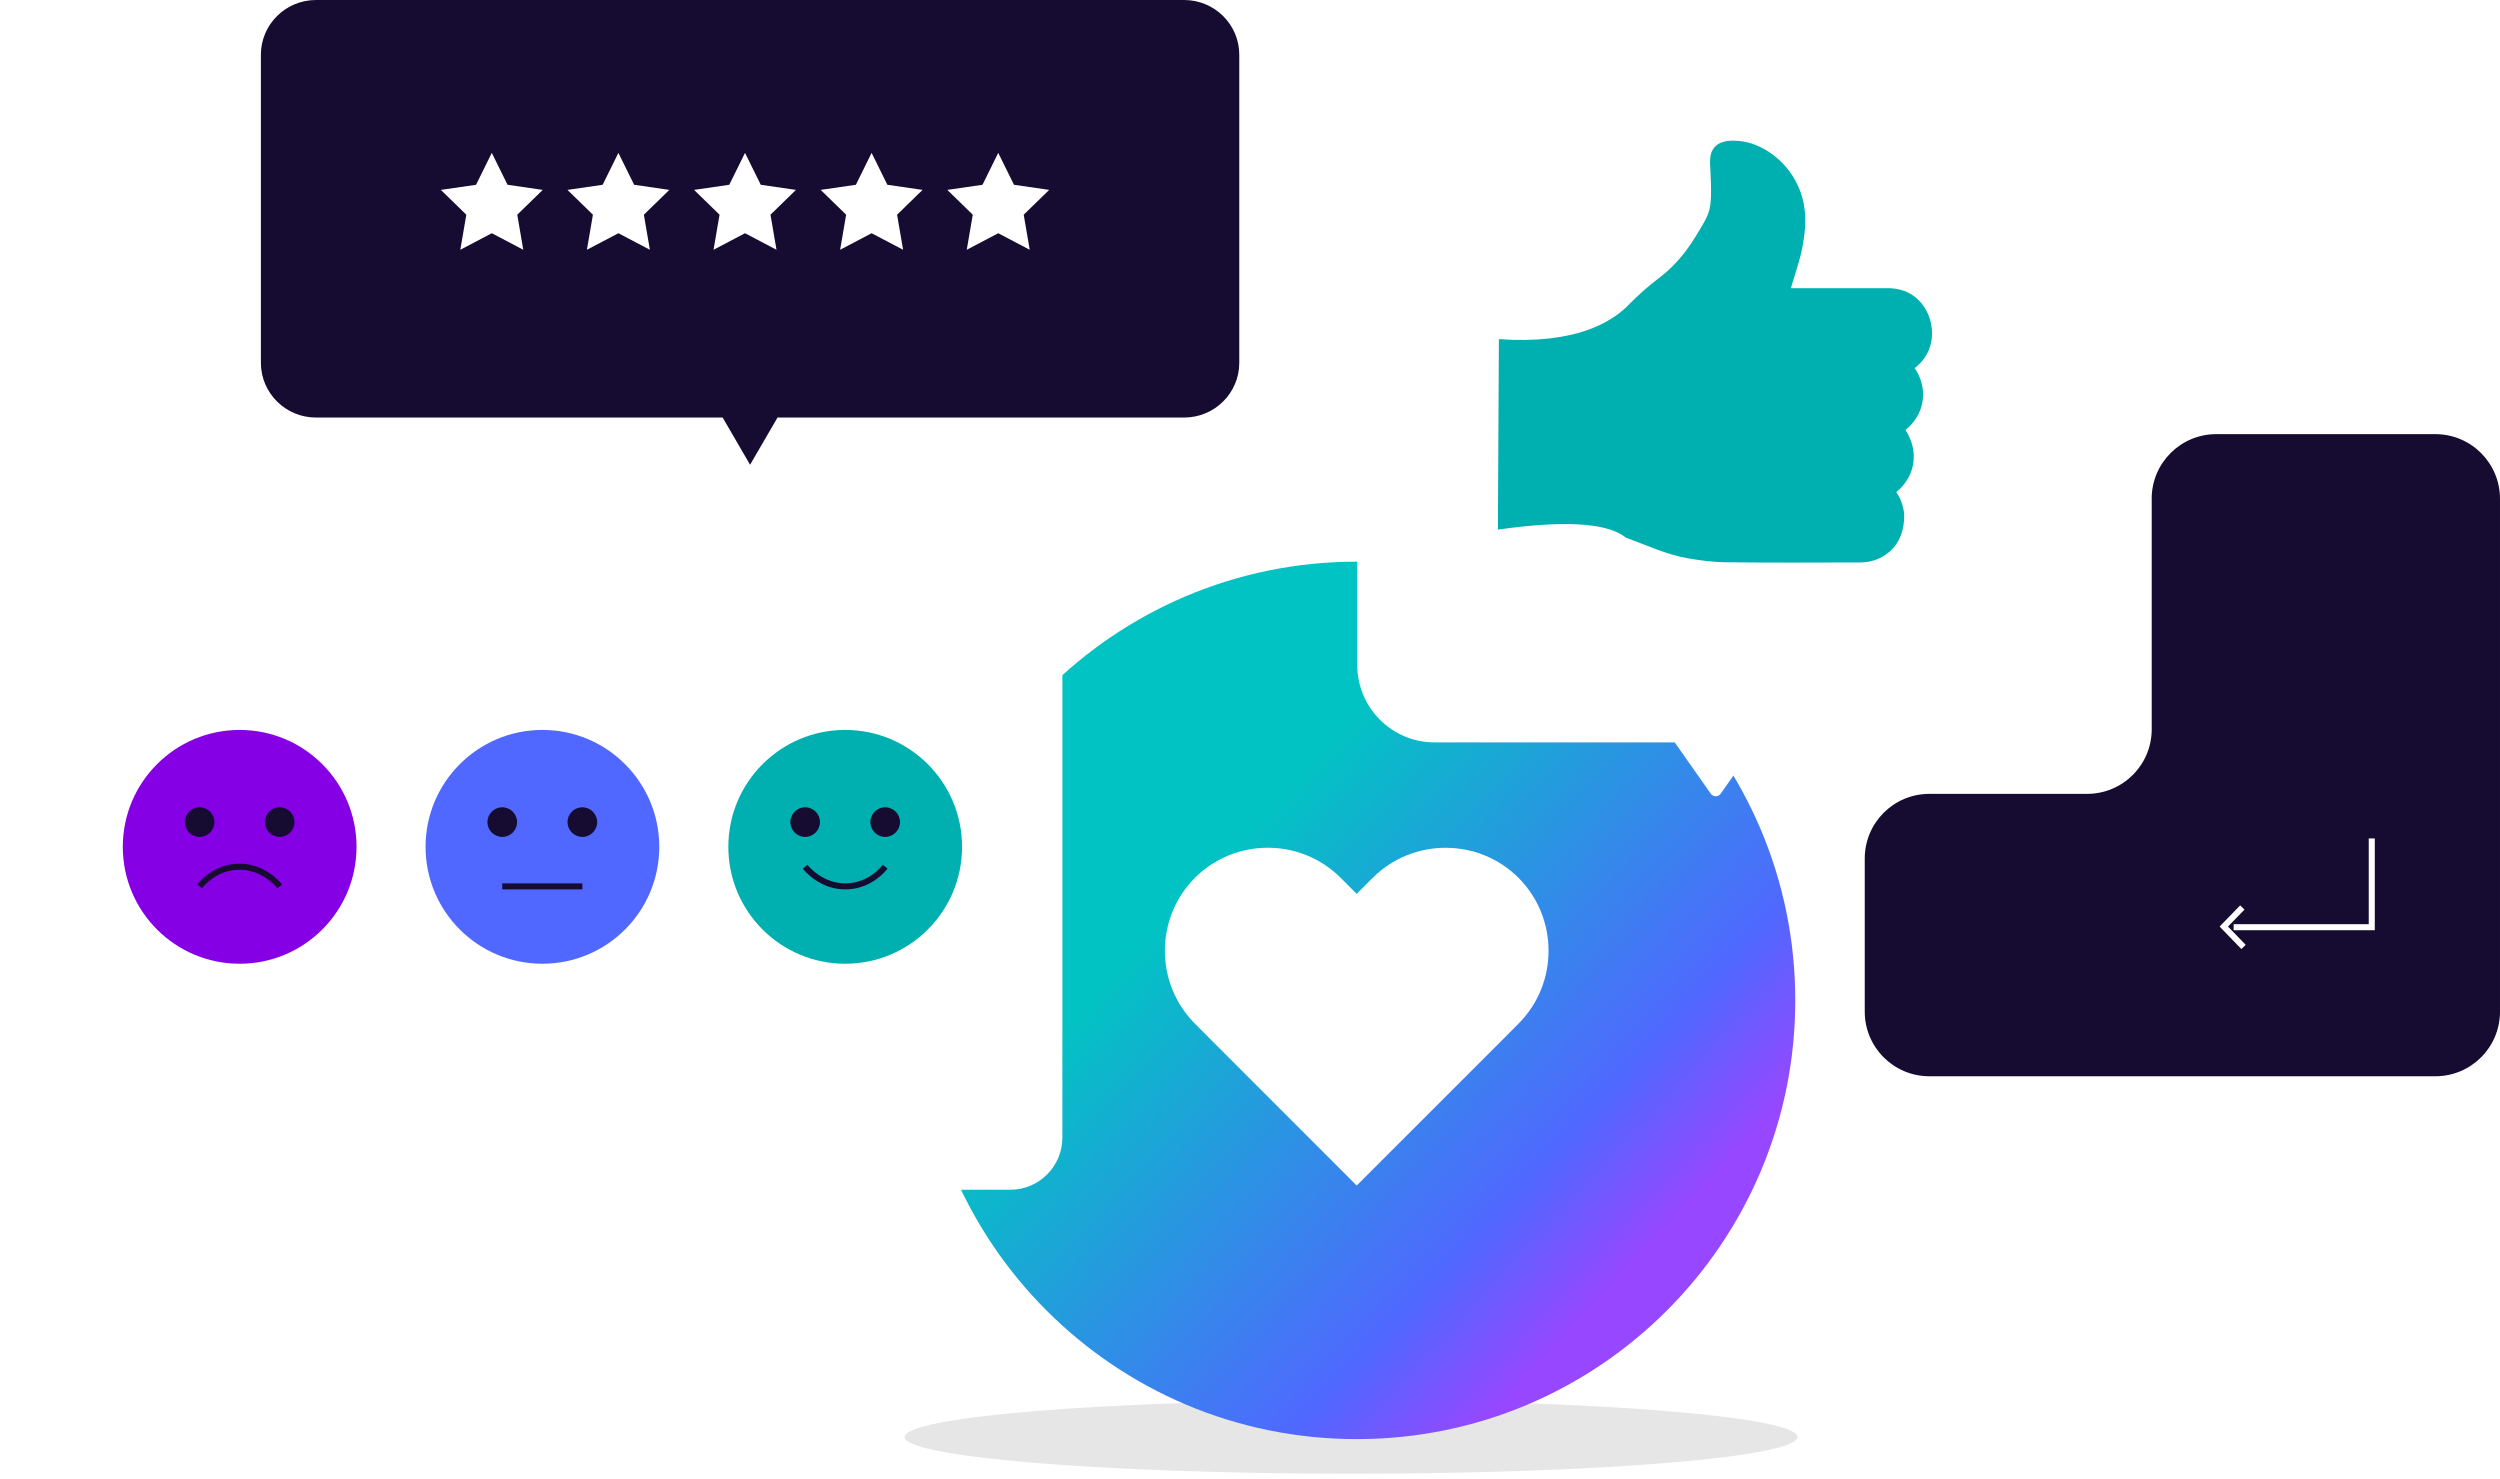 <svg width="414" height="245" viewBox="0 0 414 245" fill="none" xmlns="http://www.w3.org/2000/svg">
  <path
    d="M223.738 244.044C264.564 244.044 297.66 241.324 297.66 237.968C297.66 234.613 264.564 231.893 223.738 231.893C182.912 231.893 149.816 234.613 149.816 237.968C149.816 241.324 182.912 244.044 223.738 244.044Z"
    fill="#E6E6E6" />
  <path
    d="M224.674 238.316C264.783 238.316 297.297 205.789 297.297 165.664C297.297 125.539 264.783 93.012 224.674 93.012C184.565 93.012 152.051 125.539 152.051 165.664C152.051 205.789 184.565 238.316 224.674 238.316Z"
    fill="url(#paint0_linear_10404_28775)" />
  <path
    d="M251.468 145.37C244.819 138.733 233.969 138.733 227.32 145.37L224.666 148.025L222.012 145.37C218.695 142.051 214.316 140.385 209.938 140.385C205.559 140.385 201.195 142.051 197.878 145.37C191.244 152.021 191.244 162.877 197.878 169.513L200.532 172.183L224.666 196.327L248.815 172.183L251.468 169.513C254.785 166.195 256.437 161.829 256.437 157.449C256.437 153.069 254.785 148.703 251.468 145.37Z"
    fill="white" />
  <g filter="url(#filter0_d_10404_28775)">
    <path
      d="M167.297 82.84H12.631C7.867 82.84 4 86.709 4 91.475V184.387C4 189.153 7.867 193.022 12.631 193.022H85.328L89.098 199.551C89.483 200.218 90.445 200.218 90.83 199.551L94.6 193.022H167.297C172.062 193.022 175.929 189.153 175.929 184.387V91.475C175.929 86.709 172.062 82.84 167.297 82.84Z"
      fill="white" />
  </g>
  <path
    d="M39.688 159.596C50.376 159.596 59.04 150.928 59.04 140.236C59.04 129.545 50.376 120.877 39.688 120.877C29 120.877 20.336 129.545 20.336 140.236C20.336 150.928 29 159.596 39.688 159.596Z"
    fill="#8500E4" />
  <path
    d="M33.054 138.593C34.409 138.593 35.507 137.494 35.507 136.139C35.507 134.784 34.409 133.686 33.054 133.686C31.7 133.686 30.602 134.784 30.602 136.139C30.602 137.494 31.7 138.593 33.054 138.593Z"
    fill="#160B30" />
  <path
    d="M46.316 138.593C47.671 138.593 48.769 137.494 48.769 136.139C48.769 134.784 47.671 133.686 46.316 133.686C44.961 133.686 43.863 134.784 43.863 136.139C43.863 137.494 44.961 138.593 46.316 138.593Z"
    fill="#160B30" />
  <path
    d="M33.055 146.787C33.383 146.362 35.488 143.754 39.177 143.541C43.465 143.271 46.091 146.498 46.323 146.787"
    stroke="#160B30" stroke-miterlimit="10" />
  <path
    d="M89.825 159.596C100.512 159.596 109.176 150.928 109.176 140.236C109.176 129.545 100.512 120.877 89.825 120.877C79.137 120.877 70.473 129.545 70.473 140.236C70.473 150.928 79.137 159.596 89.825 159.596Z"
    fill="#5068FF" />
  <path
    d="M83.175 138.595C84.53 138.595 85.628 137.496 85.628 136.141C85.628 134.786 84.53 133.688 83.175 133.688C81.821 133.688 80.723 134.786 80.723 136.141C80.723 137.496 81.821 138.595 83.175 138.595Z"
    fill="#160B30" />
  <path
    d="M96.437 138.595C97.792 138.595 98.89 137.496 98.89 136.141C98.89 134.786 97.792 133.688 96.437 133.688C95.082 133.688 93.984 134.786 93.984 136.141C93.984 137.496 95.082 138.595 96.437 138.595Z"
    fill="#160B30" />
  <path d="M83.176 146.787H96.444" stroke="#160B30" stroke-miterlimit="10" />
  <path
    d="M139.965 159.596C150.653 159.596 159.317 150.928 159.317 140.236C159.317 129.545 150.653 120.877 139.965 120.877C129.277 120.877 120.613 129.545 120.613 140.236C120.613 150.928 129.277 159.596 139.965 159.596Z"
    fill="#00AFAF" />
  <path
    d="M146.585 143.523C146.256 143.948 144.151 146.557 140.462 146.769C136.175 147.04 133.548 143.813 133.316 143.523"
    stroke="#160B30" stroke-miterlimit="10" />
  <path
    d="M133.332 138.593C134.686 138.593 135.784 137.494 135.784 136.139C135.784 134.784 134.686 133.686 133.332 133.686C131.977 133.686 130.879 134.784 130.879 136.139C130.879 137.494 131.977 138.593 133.332 138.593Z"
    fill="#160B30" />
  <path
    d="M146.586 138.593C147.94 138.593 149.038 137.494 149.038 136.139C149.038 134.784 147.94 133.686 146.586 133.686C145.231 133.686 144.133 134.784 144.133 136.139C144.133 137.494 145.231 138.593 146.586 138.593Z"
    fill="#160B30" />
  <g filter="url(#filter1_d_10404_28775)">
    <path
      d="M330.431 0H237.549C230.484 0 224.758 5.749 224.758 12.843V106.096C224.758 113.19 230.484 118.939 237.549 118.939H277.333L283.306 127.439C283.704 128.006 284.544 128.006 284.942 127.439L290.915 118.939H330.444C337.509 118.939 343.235 113.19 343.235 106.096V12.843C343.235 5.749 337.509 0 330.444 0H330.431Z"
      fill="white" />
  </g>
  <path
    d="M287.992 23.342C291.716 23.675 295.768 26.51 297.687 30.64C299.391 34.282 299.063 37.822 298.495 40.836C298.066 43.145 297.245 45.376 296.563 47.723H297.472C302.509 47.723 307.533 47.723 312.57 47.723C314.123 47.723 315.524 48.082 316.698 48.865C316.951 49.031 317.847 49.647 318.617 50.788C319.892 52.687 320.473 55.547 319.349 58.099C318.731 59.51 317.771 60.421 317.064 60.959C317.342 61.344 318.832 63.486 318.377 66.436C317.935 69.334 315.928 70.899 315.537 71.194C317.961 74.913 317.039 79.082 314.022 81.48C314.426 82.083 315.158 83.327 315.322 85.071C315.335 85.264 315.587 88.509 313.441 90.843C312.128 92.267 310.235 93.139 308.051 93.139C300.616 93.164 293.193 93.19 285.758 93.113C283.649 93.087 281.541 92.805 279.458 92.446C275.924 91.831 272.667 90.266 269.309 89.06C269.132 88.996 269.082 88.893 269.006 88.842C266.519 87.059 260.977 85.867 248.051 87.701C248.101 77.184 248.152 66.68 248.215 56.163C260.914 57.047 266.671 53.354 269.334 50.853C269.46 50.737 270.016 50.134 270.849 49.352C273.79 46.543 274.8 46.184 276.694 44.363C278.865 42.26 280.14 40.22 280.86 39.053C282.261 36.77 282.955 35.629 283.195 34.166C283.523 32.153 283.245 28.677 283.195 27.215C283.144 25.766 283.372 25.035 283.927 24.381C285.051 23.085 287.146 23.278 287.967 23.342H287.992Z"
    fill="#00AFAF" />
  <path
    d="M356.325 82.6V120.759C356.325 126.674 351.537 131.464 345.624 131.464H319.502C313.59 131.464 308.801 136.255 308.801 142.17V167.524C308.801 173.438 313.59 178.229 319.502 178.229H403.298C409.211 178.229 413.999 173.438 413.999 167.524V82.6C413.999 76.685 409.211 71.894 403.298 71.894H367.017C361.105 71.894 356.316 76.685 356.316 82.6H356.325Z"
    fill="#160B30" />
  <path d="M369.895 153.545H392.763V138.844" stroke="white" stroke-miterlimit="10" />
  <path d="M371.328 150.279L368.262 153.437L371.529 156.813" stroke="white" stroke-miterlimit="10" />
  <path
    d="M196.091 0H52.336C47.297 0 43.203 4.054 43.203 9.067V60.079C43.203 65.081 47.287 69.146 52.336 69.146H119.669L124.213 76.96L128.758 69.146H196.091C201.129 69.146 205.224 65.092 205.224 60.079V9.067C205.224 4.065 201.14 0 196.091 0Z"
    fill="#160B30" />
  <path
    d="M81.441 25.316L84.048 30.599L89.877 31.446L85.659 35.557L86.655 41.363L81.441 38.622L76.227 41.363L77.223 35.557L73.004 31.446L78.834 30.599L81.441 25.316Z"
    fill="white" />
  <path
    d="M102.406 25.316L105.013 30.599L110.842 31.446L106.624 35.557L107.62 41.363L102.406 38.622L97.192 41.363L98.188 35.557L93.969 31.446L99.799 30.599L102.406 25.316Z"
    fill="white" />
  <path
    d="M123.374 25.316L125.981 30.599L131.811 31.446L127.593 35.557L128.588 41.363L123.374 38.622L118.16 41.363L119.156 35.557L114.938 31.446L120.767 30.599L123.374 25.316Z"
    fill="white" />
  <path
    d="M144.339 25.316L146.946 30.599L152.776 31.446L148.557 35.557L149.553 41.363L144.339 38.622L139.125 41.363L140.121 35.557L135.903 31.446L141.732 30.599L144.339 25.316Z"
    fill="white" />
  <path
    d="M165.308 25.316L167.915 30.599L173.744 31.446L169.526 35.557L170.522 41.363L165.308 38.622L160.094 41.363L161.09 35.557L156.872 31.446L162.701 30.599L165.308 25.316Z"
    fill="white" />
  <defs>
    <filter id="filter0_d_10404_28775" x="0" y="82.84" width="179.93" height="125.211" filterUnits="userSpaceOnUse"
      color-interpolation-filters="sRGB">
      <feFlood flood-opacity="0" result="BackgroundImageFix" />
      <feColorMatrix in="SourceAlpha" type="matrix" values="0 0 0 0 0 0 0 0 0 0 0 0 0 0 0 0 0 0 127 0"
        result="hardAlpha" />
      <feOffset dy="4" />
      <feGaussianBlur stdDeviation="2" />
      <feComposite in2="hardAlpha" operator="out" />
      <feColorMatrix type="matrix" values="0 0 0 0 0 0 0 0 0 0 0 0 0 0 0 0 0 0 0.05 0" />
      <feBlend mode="normal" in2="BackgroundImageFix" result="effect1_dropShadow_10404_28775" />
      <feBlend mode="normal" in="SourceGraphic" in2="effect1_dropShadow_10404_28775" result="shape" />
    </filter>
    <filter id="filter1_d_10404_28775" x="220.758" y="0" width="126.477" height="135.865" filterUnits="userSpaceOnUse"
      color-interpolation-filters="sRGB">
      <feFlood flood-opacity="0" result="BackgroundImageFix" />
      <feColorMatrix in="SourceAlpha" type="matrix" values="0 0 0 0 0 0 0 0 0 0 0 0 0 0 0 0 0 0 127 0"
        result="hardAlpha" />
      <feOffset dy="4" />
      <feGaussianBlur stdDeviation="2" />
      <feComposite in2="hardAlpha" operator="out" />
      <feColorMatrix type="matrix" values="0 0 0 0 0 0 0 0 0 0 0 0 0 0 0 0 0 0 0.05 0" />
      <feBlend mode="normal" in2="BackgroundImageFix" result="effect1_dropShadow_10404_28775" />
      <feBlend mode="normal" in="SourceGraphic" in2="effect1_dropShadow_10404_28775" result="shape" />
    </filter>
    <linearGradient id="paint0_linear_10404_28775" x1="233.002" y1="249.499" x2="162.638" y2="184.208"
      gradientUnits="userSpaceOnUse">
      <stop offset="0" stop-color="#9647FF" />
      <stop offset="0.23" stop-color="#5068FF" />
      <stop offset="1" stop-color="#02C3C3" />
    </linearGradient>
  </defs>
</svg>